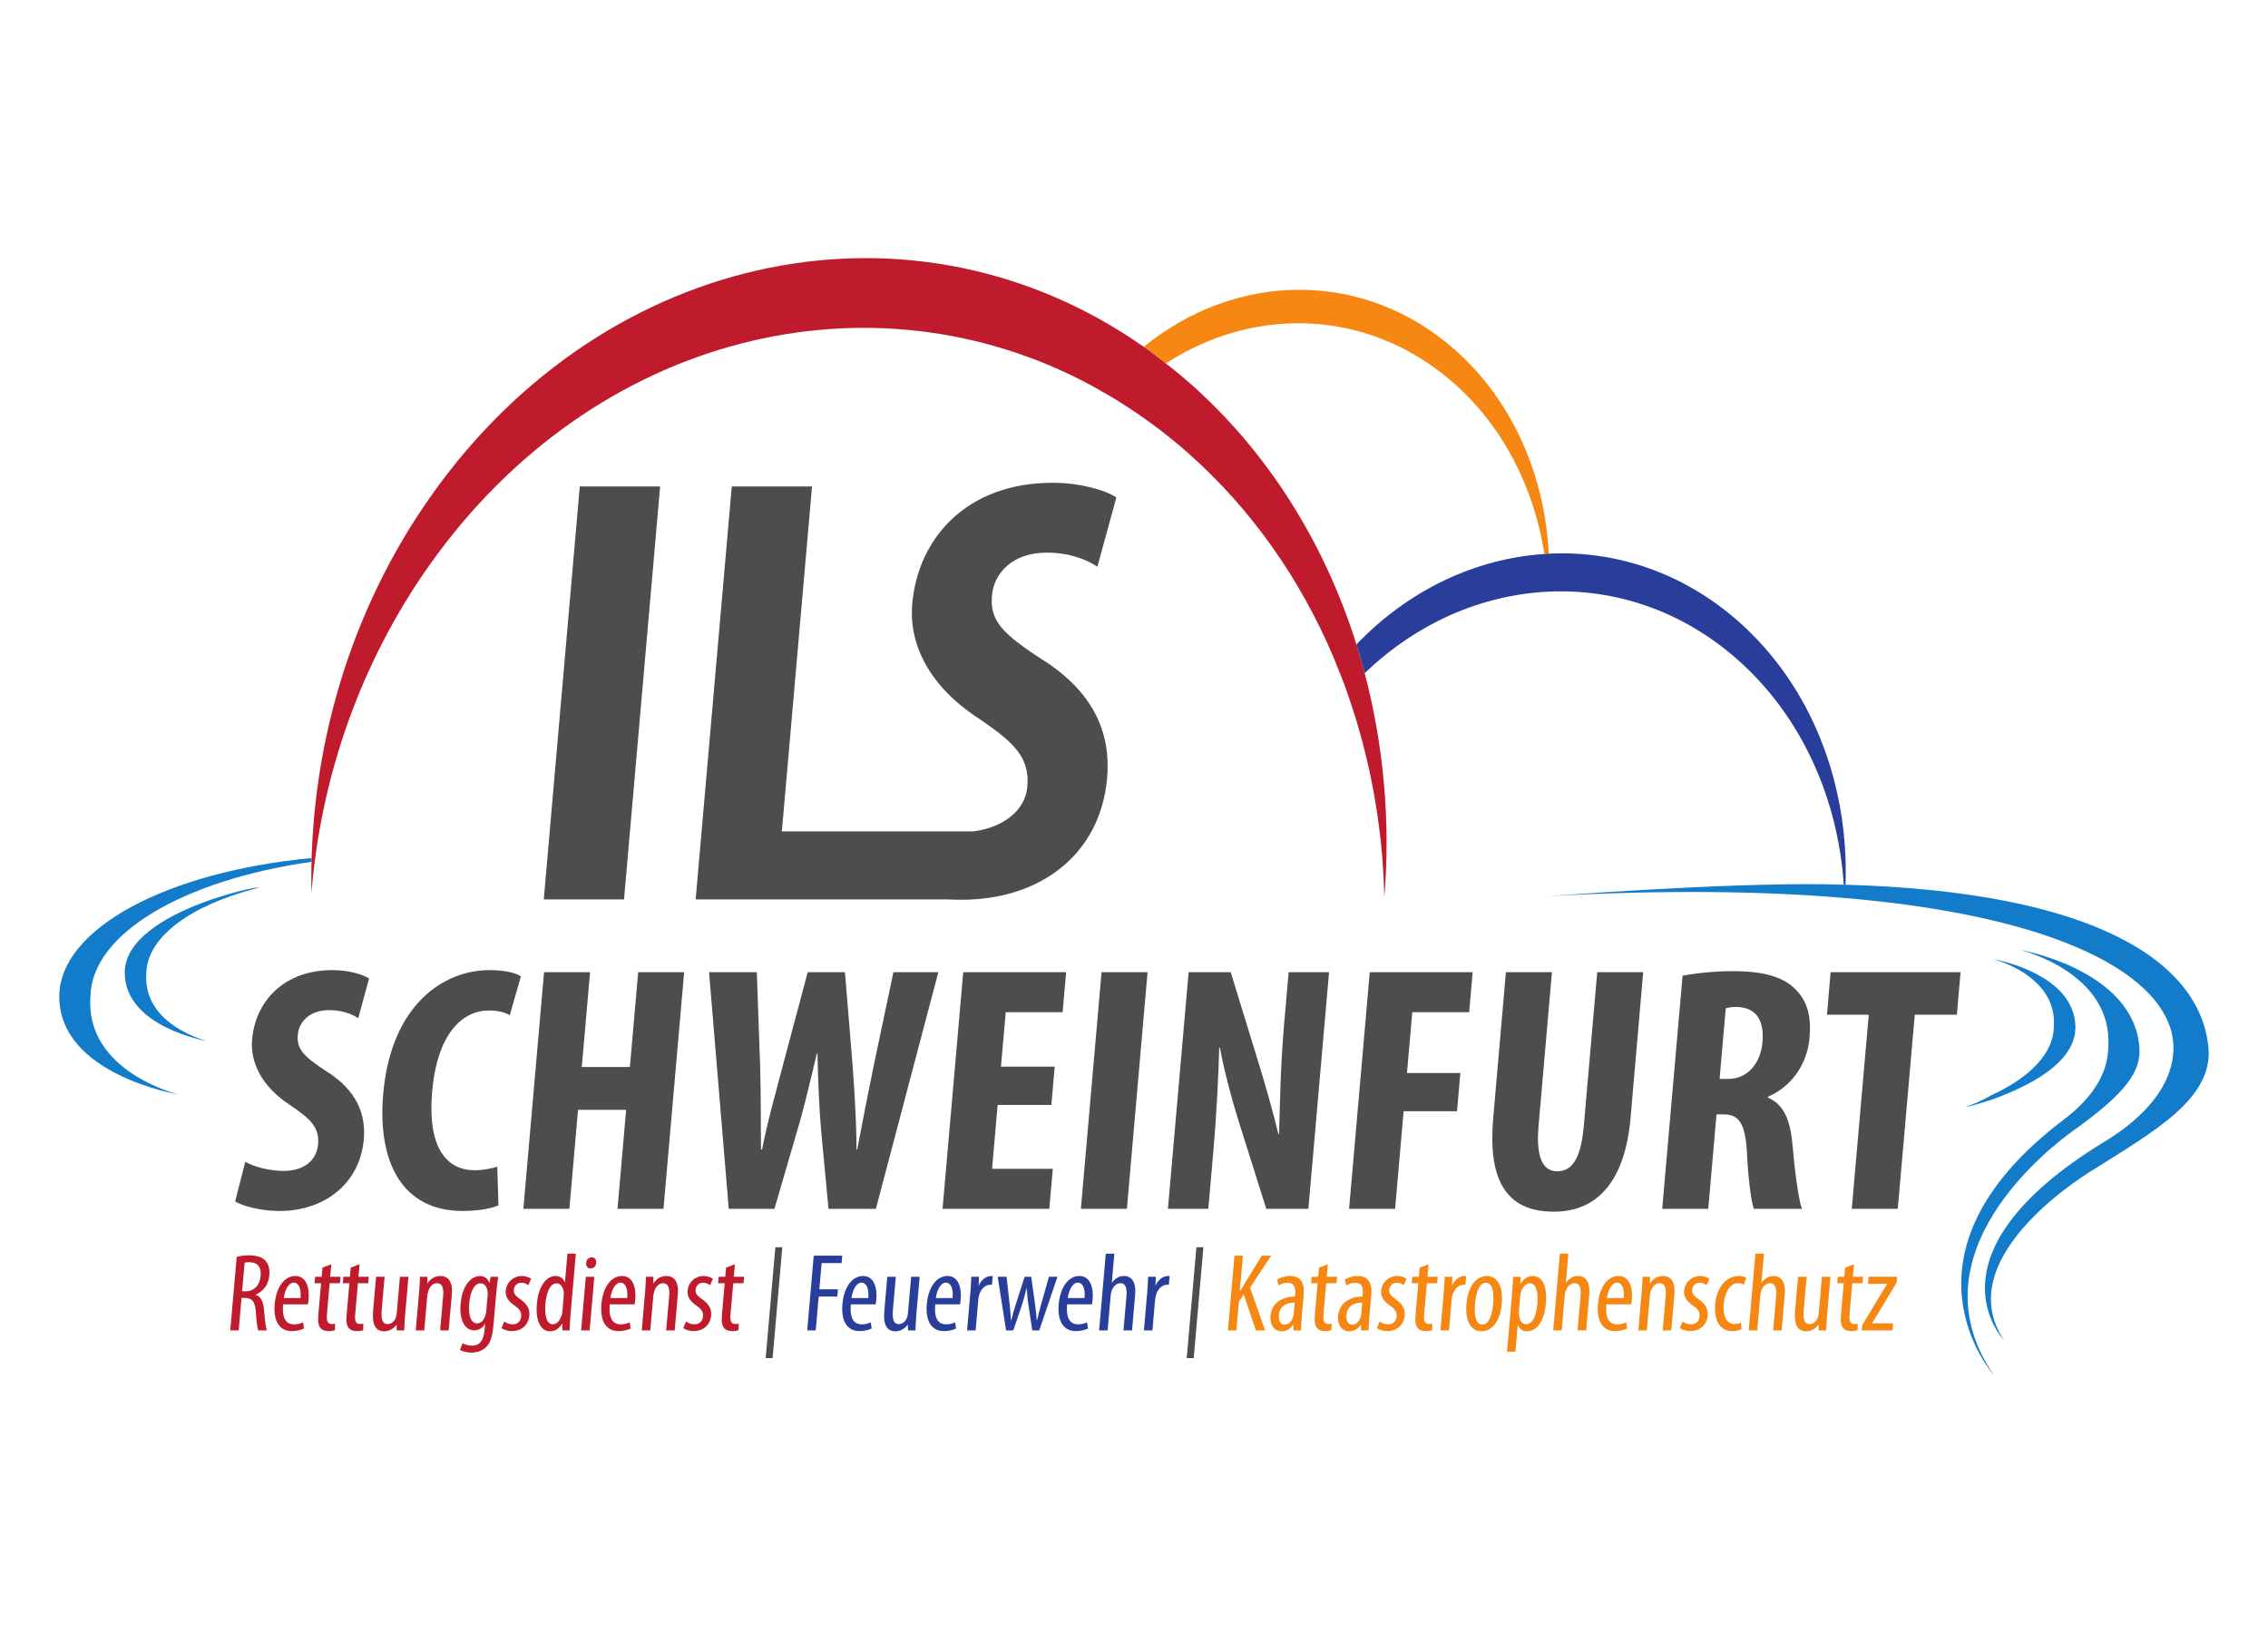 <?xml version="1.0" encoding="UTF-8" standalone="no"?>
<!-- Created with Inkscape (http://www.inkscape.org/) -->
<svg xmlns:dc="http://purl.org/dc/elements/1.1/" xmlns:cc="http://creativecommons.org/ns#" xmlns:rdf="http://www.w3.org/1999/02/22-rdf-syntax-ns#" xmlns:svg="http://www.w3.org/2000/svg" xmlns="http://www.w3.org/2000/svg" xmlns:sodipodi="http://sodipodi.sourceforge.net/DTD/sodipodi-0.dtd" xmlns:inkscape="http://www.inkscape.org/namespaces/inkscape" id="svg4099" version="1.1" inkscape:version="0.48.3.1 r9886" width="604.925" height="435.55" xml:space="preserve" sodipodi:docname="110919_Logo.pdf">
  <defs id="defs4103"></defs>
  <g id="g4107" inkscape:groupmode="layer" inkscape:label="110919_Logo" transform="matrix(1.25,0,0,-1.25,0,435.55)">
    <g id="g4109" transform="matrix(0.08,0,0,0.08,140.868,-101.372)">
      <path d="m -1602.685,2964.415 c 0,-208.624 318.044,-260.929 318.044,-260.929 0,0 -249.559,60.364 -234.966,260.929 2.417,168.355 248.289,310.895 589.496,359.69 0.06,3.302 0.192,6.629 0.255,9.931 -384.296,-36.031 -672.829,-187.774 -672.829,-369.621" style="fill:#127bca;fill-opacity:1;fill-rule:nonzero;stroke:none" id="path4111" inkscape:connector-curvature="0"></path>
      <path d="m 1020.201,3862.757 c -111.248,71.855 -140.892,106.275 -135.295,171.63 5.199,58.831 54.065,114.308 145.719,114.308 60.416,0 106.249,-17.938 135.495,-37.539 l 50.668,184.707 c -29.506,19.523 -96.37,39.125 -169.992,39.125 -228.659,0 -359.282,-146.985 -374.576,-323.451 -8.886,-99.775 38.275,-215.825 180.565,-307.281 87.903,-60.364 133.537,-99.697 126.552,-179.715 -5.514,-62.964 -62.829,-108.718 -143.946,-119.273 l -510.856,0 80.478,919.92 -214.078,0 -96.339,-1101.403 669.842,0 c 12.754,-0.546 25.581,-0.936 38.457,-0.936 214.135,0 371.675,123.562 389.197,324.569 10.217,116.023 -32.366,227.055 -171.89,315.34 z m -1330.668,-638.973 214.018,0 96.279,1101.403 -214.27,0 -96.027,-1101.403" style="fill:#4f4c4c;fill-opacity:1;fill-rule:nonzero;stroke:none" id="path4113" inkscape:connector-curvature="0"></path>
      <path d="m 1348.54,4653.239 c 238.832,155.33 543.357,145.348 767.475,-51.812 133.467,-117.479 215.097,-281.102 242.315,-456.32 3.951,0.26 7.799,0.598 11.672,0.78 -10.451,208 -95.772,407.654 -251.44,544.787 -243.849,214.499 -582.794,207.376 -828.853,6.941 0.936,-0.65 1.898,-1.222 2.86,-1.872 18.978,-13.388 37.513,-27.92 55.971,-42.505" style="fill:#f68712;fill-opacity:1;fill-rule:nonzero;stroke:none" id="path4115" inkscape:connector-curvature="0"></path>
      <path d="m 1879.028,3827.116 c -0.728,2.73 -1.274,5.485 -2.054,8.241 -6.135,22.929 -12.998,45.65 -20.122,68.241 -1.378,4.393 -2.47,8.891 -3.873,13.232 -84.905,262.567 -232.983,501.399 -442.36,685.715 -15.676,13.778 -31.612,26.829 -47.6,39.697 -4.784,3.821 -9.723,7.201 -14.48,10.997 -18.458,14.584 -36.993,29.116 -55.971,42.505 -0.962,0.65 -1.924,1.222 -2.86,1.872 -606.319,425.358 -1427.856,266.7 -1897.146,-392.394 -225.126,-316.25 -330.483,-694.788 -322.674,-1064.097 25.011,308.425 129.791,614.484 317.474,878.117 436.277,612.976 1176.9,792.978 1766.201,473.426 7.045,-3.796 13.96,-8.111 20.953,-12.088 13.492,-7.643 27.089,-15.182 40.425,-23.345 3.224,-1.976 6.343,-4.16 9.567,-6.135 62.47,-39.021 123.068,-83.553 180.963,-134.481 172.176,-151.483 302.81,-339.933 390.964,-548.115 3.302,-7.747 6.161,-15.676 9.333,-23.475 6.733,-16.482 13.518,-32.912 19.68,-49.654 2.158,-5.849 4.056,-11.854 6.161,-17.756 62.08,-174.516 95.902,-360.444 99.827,-548.713 16.716,202.54 -1.664,405.549 -52.409,598.21" style="fill:#bf1b2c;fill-opacity:1;fill-rule:nonzero;stroke:none" id="path4117" inkscape:connector-curvature="0"></path>
      <path d="m 3743.824,2636.596 c 74.403,56.153 117.453,121.665 118.467,191.622 14.584,200.539 -234.984,260.929 -234.984,260.929 0,0 303.901,-52.773 318.044,-260.929 4.237,-62.652 -33.51,-119.143 -175.686,-220.686 -63.406,-45.312 -433.573,-329.664 -212.965,-651.894 0,0 -287.992,321.527 187.124,680.958" style="fill:#127bca;fill-opacity:1;fill-rule:nonzero;stroke:none" id="path4119" inkscape:connector-curvature="0"></path>
      <path d="m 3548.719,2700.574 c 46.014,21.005 84.229,45.494 112.618,72.479 35.277,33.614 55.191,71.127 55.789,110.694 10.165,139.108 -163.077,181.015 -163.077,181.015 0,0 218.554,-36.317 220.686,-181.015 0.832,-55.035 -41.179,-99.905 -96.656,-134.819 -39.801,-25.061 -86.491,-45.052 -129.282,-60.105 0,0 -56.153,-17.522 -63.796,-18.328 -7.669,-0.91 26.751,8.371 63.718,30.078" style="fill:#127bca;fill-opacity:1;fill-rule:nonzero;stroke:none" id="path4121" inkscape:connector-curvature="0"></path>
      <path d="m 2875.014,3966.042 c -148.259,130.425 -327.559,188.71 -505.012,179.845 -3.873,-0.182 -7.721,-0.52 -11.672,-0.78 -181.457,-12.036 -360.366,-94.108 -501.477,-241.509 7.123,-22.591 13.986,-45.312 20.122,-68.241 0.78,-2.756 1.326,-5.511 2.054,-8.241 140.174,134.949 313.65,208.936 488.816,217.436 l 1.352,0.104 c 176.804,8.267 355.271,-50.096 502.958,-180.027 172.67,-151.899 269.092,-371.727 284.794,-601.59 1.534,-0.026 3.094,-0.026 4.627,-0.078 9.333,265.791 -88.727,528.903 -286.562,703.081" style="fill:#293d9b;fill-opacity:1;fill-rule:nonzero;stroke:none" id="path4123" inkscape:connector-curvature="0"></path>
      <path d="m 4129.538,2828.218 c -20.927,227.185 -299.612,415.843 -967.962,434.743 -1.534,0.053 -3.094,0.053 -4.627,0.078 -16.95,0.468 -34.03,0.91 -51.526,1.144 -282.948,3.848 -725.23,-31.534 -740.62,-31.898 313.26,17.418 575.957,13.882 793.758,-4.653 0.338,-0.026 0.676,-0.053 1.066,-0.078 623.895,-53.267 876.531,-230.747 876.531,-399.335 0,-95.226 -70.373,-183.121 -189.256,-253.884 -484.761,-298.546 -262.749,-526.018 -262.749,-526.018 -151.639,227.471 241.899,456.762 241.899,456.762 157.826,99.515 315.99,187.748 303.486,323.139" style="fill:#127bca;fill-opacity:1;fill-rule:nonzero;stroke:none" id="path4125" inkscape:connector-curvature="0"></path>
      <path d="m -1428.152,3026.729 c 2.163,-144.698 220.687,-181.015 220.687,-181.015 0,0 -173.213,41.907 -163.057,181.015 1.401,96.136 117.046,180.157 289.802,225.729 79.779,21.083 -350.092,-50.876 -347.431,-225.729" style="fill:#127bca;fill-opacity:1;fill-rule:nonzero;stroke:none" id="path4127" inkscape:connector-curvature="0"></path>
      <path d="m 409.582,2273.552 76.04,0 -1.778,-19.809 -53.252,0 -6.094,-69.879 49.698,0 -1.653,-19.212 -49.76,0 -7.869,-90.443 -22.789,0 17.457,199.343" style="fill:#293d9b;fill-opacity:1;fill-rule:nonzero;stroke:none" id="path4129" inkscape:connector-curvature="0"></path>
      <path d="m 554.93,2160.518 c 2.792,28.441 -6.733,41.153 -17.709,41.153 -15.042,0 -24.372,-21.603 -26.972,-41.153 l 44.681,0 z m -46.399,-16.768 c -3.868,-44.038 12.827,-53.345 29.075,-53.345 10.084,0 18.278,2.392 24.047,5.356 l 2.418,-16.534 c -8.319,-4.134 -20.626,-6.837 -32.181,-6.837 -34.334,0 -49.628,28.103 -45.83,71.881 4.061,46.196 26.402,75.104 55.1,75.104 29.002,0 38.072,-30.702 35.35,-62.626 -0.507,-5.615 -1.149,-9.489 -1.716,-12.998 l -66.263,0" style="fill:#293d9b;fill-opacity:1;fill-rule:nonzero;stroke:none" id="path4131" inkscape:connector-curvature="0"></path>
      <path d="m 682.943,2113.23 c -1.329,-15.676 -1.461,-28.362 -2.163,-39.021 l -19.791,0 -0.447,15.104 -0.64,0 c -4.752,-7.253 -16.625,-17.47 -31.989,-17.47 -24.879,0 -33.185,19.498 -30.018,54.957 l 7.809,90.546 22.849,0 -7.677,-87.245 c -1.97,-22.591 0.122,-39.073 15.801,-39.073 13.386,0 20.311,12.478 22.087,18.925 1.198,3.9 1.96,8.215 2.348,13.024 l 8.257,94.368 22.716,0 -9.14,-104.117" style="fill:#293d9b;fill-opacity:1;fill-rule:nonzero;stroke:none" id="path4133" inkscape:connector-curvature="0"></path>
      <path d="m 779.924,2160.518 c 2.792,28.441 -6.723,41.153 -17.649,41.153 -15.101,0 -24.372,-21.603 -26.912,-41.153 l 44.561,0 z m -46.337,-16.768 c -3.931,-44.038 12.764,-53.345 29.072,-53.345 10.035,0 18.159,2.392 24.12,5.356 l 2.415,-16.534 c -8.376,-4.134 -20.696,-6.837 -32.311,-6.837 -34.274,0 -49.568,28.103 -45.759,71.881 4.063,46.196 26.402,75.104 55.03,75.104 29.002,0 38.142,-30.702 35.35,-62.626 -0.447,-5.615 -1.149,-9.489 -1.646,-12.998 l -66.271,0" style="fill:#293d9b;fill-opacity:1;fill-rule:nonzero;stroke:none" id="path4135" inkscape:connector-curvature="0"></path>
      <path d="m 827.784,2180.38 c 1.076,12.062 1.453,26.283 2.093,36.967 l 20.371,0 -0.762,-22.773 0.567,0 c 5.912,13.622 18.98,24.801 32.314,24.801 1.768,0 3.229,0 4.692,-0.286 l -2.03,-23.059 c -1.401,0 -2.925,0 -4.692,0 -14.543,0 -26.28,-13.31 -30.089,-29.558 -0.954,-3.873 -1.586,-8.267 -1.971,-12.972 l -6.915,-79.29 -22.789,0 9.211,106.171" style="fill:#293d9b;fill-opacity:1;fill-rule:nonzero;stroke:none" id="path4137" inkscape:connector-curvature="0"></path>
      <path d="m 923.93,2217.347 7.75,-70.087 c 1.646,-15.442 3.169,-30.806 3.676,-45.572 l 1.209,0 c 3.361,14.766 8.316,31.378 12.824,44.922 l 22.718,70.737 17.457,0 9.658,-68.631 c 2.08,-15.936 4.056,-31.04 5.121,-47.028 l 1.144,0 c 3.12,15.052 6.993,29.87 11.698,46.144 l 19.654,69.515 22.799,0 -48.64,-143.138 -18.582,0 -10.409,69.541 c -2.345,13.778 -3.299,26.595 -4.253,42.843 l -0.632,0 c -3.879,-16.872 -7.747,-30.13 -12.125,-43.778 l -23.163,-68.605 -19.232,0 -22.401,143.138 23.73,0" style="fill:#293d9b;fill-opacity:1;fill-rule:nonzero;stroke:none" id="path4139" inkscape:connector-curvature="0"></path>
      <path d="m 1131.857,2160.518 c 2.73,28.441 -6.733,41.153 -17.704,41.153 -15.104,0 -24.359,-21.603 -26.985,-41.153 l 44.688,0 z m -46.456,-16.768 c -3.821,-44.038 12.816,-53.345 29.116,-53.345 10.035,0 18.172,2.392 24.073,5.356 l 2.392,-16.534 c -8.293,-4.134 -20.667,-6.837 -32.288,-6.837 -34.212,0 -49.498,28.103 -45.702,71.881 4.003,46.196 26.335,75.104 55.087,75.104 28.934,0 38.085,-30.702 35.304,-62.626 -0.468,-5.615 -1.092,-9.489 -1.716,-12.998 l -66.266,0" style="fill:#293d9b;fill-opacity:1;fill-rule:nonzero;stroke:none" id="path4141" inkscape:connector-curvature="0"></path>
      <path d="m 1188.53,2278.881 22.799,0 -6.733,-77.21 0.572,0 c 3.405,4.991 8.241,9.489 13.258,12.738 5.329,3.224 11.361,4.965 19.368,4.965 18.016,0 32.158,-14.194 29.012,-50.225 l -8.267,-94.94 -22.773,0 7.981,92.262 c 1.534,17.392 -0.884,33.64 -16.248,33.64 -10.659,0 -19.342,-7.669 -24.125,-22.721 -0.884,-2.938 -1.508,-7.045 -1.82,-10.659 l -8.137,-92.522 -22.721,0 17.834,204.672" style="fill:#293d9b;fill-opacity:1;fill-rule:nonzero;stroke:none" id="path4143" inkscape:connector-curvature="0"></path>
      <path d="m 1299.406,2180.38 c 1.144,12.062 1.404,26.283 2.106,36.967 l 20.381,0 -0.832,-22.773 0.572,0 c 5.901,13.622 19.03,24.801 32.444,24.801 1.69,0 3.224,0 4.627,-0.286 l -1.976,-23.059 c -1.534,0 -3.042,0 -4.757,0 -14.532,0 -26.283,-13.31 -30.156,-29.558 -0.884,-3.873 -1.586,-8.267 -2.028,-12.972 l -6.837,-79.29 -22.799,0 9.255,106.171" style="fill:#293d9b;fill-opacity:1;fill-rule:nonzero;stroke:none" id="path4145" inkscape:connector-curvature="0"></path>
      <path d="m 1448.887,2296.065 -25.841,-295.79 -18.666,0 25.841,295.79 18.666,0" style="fill:#4f4c4c;fill-opacity:1;fill-rule:nonzero;stroke:none" id="path4147" inkscape:connector-curvature="0"></path>
      <path d="m 1531.764,2273.552 22.487,0 -8.319,-94.706 0.572,0 c 5.511,8.319 10.165,16.326 14.532,23.995 l 43.519,70.711 25.087,0 -56.309,-85.243 40.113,-114.1 -24.619,0 -32.366,96.136 -12.946,-19.212 -6.655,-76.924 -22.539,0 17.444,199.343" style="fill:#f68712;fill-opacity:1;fill-rule:nonzero;stroke:none" id="path4149" inkscape:connector-curvature="0"></path>
      <path d="m 1692.346,2148.404 c -11.881,0 -39.541,-2.34 -42.245,-33.458 -1.664,-18.925 7.201,-25.399 15.182,-25.399 10.061,0 18.926,7.357 22.929,21.577 0.78,2.73 1.352,5.615 1.586,8.345 l 2.548,28.934 z m 18.536,-41.751 c -0.962,-10.893 -1.768,-23.241 -1.456,-32.444 l -20.381,0 -0.13,15.104 -0.806,0 c -7.253,-10.971 -17.834,-17.47 -30.286,-17.47 -18.848,0 -32.314,15.936 -30.156,40.763 3.119,36.109 33.224,51.785 65.564,52.045 l 0.338,4.497 c 1.69,19.16 -2.236,32.236 -20.017,32.236 -8.813,0 -17.002,-2.73 -24.307,-7.409 l -3.614,15.936 c 6.603,4.497 20.121,9.463 34.238,9.463 28.648,0 39.281,-18.561 36.421,-50.538 l -5.407,-62.184" style="fill:#f68712;fill-opacity:1;fill-rule:nonzero;stroke:none" id="path4151" inkscape:connector-curvature="0"></path>
      <path d="m 1780.813,2250.701 -2.912,-33.354 27.556,0 -1.586,-17.236 -27.505,0 -7.331,-85.165 c -1.664,-18.588 4.367,-23.605 12.582,-23.605 3.9,0 6.811,0.312 9.307,0.936 l -0.442,-17.548 c -4.212,-1.43 -9.593,-2.34 -16.976,-2.34 -9.203,0 -17.002,2.34 -21.681,8.605 -5.381,6.525 -7.253,16.17 -5.511,36.161 l 7.279,82.956 -17.47,0 1.482,17.236 17.444,0 2.184,24.281 23.579,9.073" style="fill:#f68712;fill-opacity:1;fill-rule:nonzero;stroke:none" id="path4153" inkscape:connector-curvature="0"></path>
      <path d="m 1872.659,2148.404 c -11.802,0 -39.489,-2.34 -42.219,-33.458 -1.56,-18.925 7.253,-25.399 15.182,-25.399 10.087,0 19.029,7.357 22.903,21.577 0.91,2.73 1.404,5.615 1.586,8.345 l 2.548,28.934 z m 18.562,-41.751 c -0.91,-10.893 -1.742,-23.241 -1.352,-32.444 l -20.433,0 -0.13,15.104 -0.91,0 c -7.149,-10.971 -17.808,-17.47 -30.182,-17.47 -18.848,0 -32.236,15.936 -30.156,40.763 3.172,36.109 33.172,51.785 65.434,52.045 l 0.286,4.497 c 1.742,19.16 -2.054,32.236 -19.913,32.236 -8.787,0 -17.002,-2.73 -24.177,-7.409 l -3.666,15.936 c 6.525,4.497 20.043,9.463 34.238,9.463 28.648,0 39.177,-18.561 36.395,-50.538 l -5.433,-62.184" style="fill:#f68712;fill-opacity:1;fill-rule:nonzero;stroke:none" id="path4155" inkscape:connector-curvature="0"></path>
      <path d="m 1918.803,2097.84 c 4.783,-3.276 13.31,-7.435 22.487,-7.435 12.66,0 21.707,7.981 22.825,20.719 0.884,10.919 -2.236,18.432 -15.936,28.206 -17.626,11.803 -26.517,24.125 -25.113,40.425 1.976,23.345 20.616,39.619 42.713,39.619 11.283,0 19.264,-3.821 24.801,-7.383 l -7.331,-17.132 c -5.277,3.796 -11.049,6.525 -18.692,6.525 -12.192,0 -19.081,-8.943 -19.939,-18.406 -0.806,-9.385 2.288,-14.792 15.65,-24.489 15.598,-10.659 27.323,-23.683 25.711,-43.544 -2.522,-28.622 -23.319,-42.557 -46.872,-42.557 -10.399,0 -21.655,3.328 -27.349,8.267 l 7.045,17.184" style="fill:#f68712;fill-opacity:1;fill-rule:nonzero;stroke:none" id="path4157" inkscape:connector-curvature="0"></path>
      <path d="m 2049.359,2250.701 -2.99,-33.354 27.505,0 -1.534,-17.236 -27.427,0 -7.383,-85.165 c -1.742,-18.588 4.394,-23.605 12.66,-23.605 3.796,0 6.707,0.312 9.177,0.936 l -0.364,-17.548 c -4.237,-1.43 -9.645,-2.34 -17.002,-2.34 -9.203,0 -17.08,2.34 -21.785,8.605 -5.329,6.525 -7.149,16.17 -5.407,36.161 l 7.253,82.956 -17.444,0 1.534,17.236 17.522,0 2.002,24.281 23.683,9.073" style="fill:#f68712;fill-opacity:1;fill-rule:nonzero;stroke:none" id="path4159" inkscape:connector-curvature="0"></path>
      <path d="m 2090.408,2180.38 c 1.17,12.062 1.326,26.283 2.106,36.967 l 20.433,0 -0.884,-22.773 0.572,0 c 5.927,13.622 19.108,24.801 32.288,24.801 1.872,0 3.328,0 4.783,-0.286 l -1.976,-23.059 c -1.456,0 -2.938,0 -4.757,0 -14.428,0 -26.413,-13.31 -30.13,-29.558 -0.962,-3.873 -1.664,-8.267 -2.002,-12.972 l -6.915,-79.29 -22.773,0 9.255,106.171" style="fill:#f68712;fill-opacity:1;fill-rule:nonzero;stroke:none" id="path4161" inkscape:connector-curvature="0"></path>
      <path d="m 2173.441,2145.726 c -2.028,-23.683 -0.702,-55.919 19.913,-55.919 19.628,0 26.621,33.458 28.492,55.919 2.002,21.941 0.78,55.659 -19.316,55.659 -20.381,0 -27.192,-33.718 -29.09,-55.659 z m 71.257,0 c -4.809,-55.321 -31.898,-73.883 -54.073,-73.883 -25.763,0 -44.35,23.423 -40.087,73.571 4.627,52.149 29.896,73.96 54.463,73.96 25.685,0 43.96,-23.943 39.697,-73.649" style="fill:#f68712;fill-opacity:1;fill-rule:nonzero;stroke:none" id="path4163" inkscape:connector-curvature="0"></path>
      <path d="m 2290.556,2126.567 c -0.26,-4.211 -0.26,-8.397 0.234,-11.932 2.652,-20.381 12.686,-23.943 18.899,-23.943 18.952,0 27.297,26.049 29.844,54.723 2.73,29.584 -2.288,54.463 -20.615,54.463 -10.425,0 -20.953,-12.713 -23.293,-25.711 -0.78,-3.276 -1.456,-7.097 -1.794,-10.918 l -3.276,-36.681 z m -18.38,46.144 c 2.002,21.863 2.132,34.575 2.678,44.636 l 20.252,0 -0.494,-18.302 0.546,0 c 9.281,15.052 21.031,20.329 32.236,20.329 25.165,0 39.073,-26.308 35.017,-73.311 -4.653,-53.267 -28.388,-74.221 -50.876,-74.221 -13.518,0 -20.511,8.501 -23.709,16.508 l -0.598,0 -6.265,-70.893 -22.305,0 13.518,155.252" style="fill:#f68712;fill-opacity:1;fill-rule:nonzero;stroke:none" id="path4165" inkscape:connector-curvature="0"></path>
      <path d="m 2399.639,2278.881 22.773,0 -6.785,-77.21 0.728,0 c 3.458,4.991 8.319,9.489 13.18,12.738 5.329,3.224 11.386,4.965 19.42,4.965 18.015,0 32.184,-14.194 29.064,-50.225 l -8.267,-94.94 -22.825,0 7.981,92.262 c 1.534,17.392 -0.858,33.64 -16.248,33.64 -10.711,0 -19.238,-7.669 -24.177,-22.721 -0.806,-2.938 -1.586,-7.045 -1.846,-10.659 l -8.059,-92.522 -22.643,0 17.704,204.672" style="fill:#f68712;fill-opacity:1;fill-rule:nonzero;stroke:none" id="path4167" inkscape:connector-curvature="0"></path>
      <path d="m 2569.917,2160.518 c 2.86,28.441 -6.655,41.153 -17.574,41.153 -15.104,0 -24.437,-21.603 -26.855,-41.153 l 44.428,0 z m -46.274,-16.768 c -3.873,-44.038 12.764,-53.345 28.96,-53.345 10.087,0 18.302,2.392 24.229,5.356 l 2.34,-16.534 c -8.267,-4.134 -20.59,-6.837 -32.158,-6.837 -34.264,0 -49.68,28.103 -45.884,71.881 4.056,46.196 26.361,75.104 55.061,75.104 29.168,0 38.163,-30.702 35.512,-62.626 -0.572,-5.615 -1.274,-9.489 -1.82,-12.998 l -66.24,0" style="fill:#f68712;fill-opacity:1;fill-rule:nonzero;stroke:none" id="path4169" inkscape:connector-curvature="0"></path>
      <path d="m 2618.245,2180.38 c 1.534,16.82 1.326,25.451 2.002,36.967 l 19.757,0 -0.26,-17.47 0.572,0 c 7.227,11.542 19.419,19.497 34.472,19.497 19.835,0 33.432,-14.506 30.364,-49.03 l -8.345,-96.136 -22.799,0 7.903,91.898 c 1.482,17.236 -0.208,34.004 -16.846,34.004 -9.385,0 -19.368,-7.903 -23.241,-22.981 -1.196,-3.536 -1.872,-7.981 -2.34,-13.05 l -7.851,-89.871 -22.695,0 9.307,106.171" style="fill:#f68712;fill-opacity:1;fill-rule:nonzero;stroke:none" id="path4171" inkscape:connector-curvature="0"></path>
      <path d="m 2726.807,2097.84 c 4.705,-3.276 13.362,-7.435 22.487,-7.435 12.687,0 21.655,7.981 22.851,20.719 0.884,10.919 -2.158,18.432 -15.936,28.206 -17.626,11.803 -26.595,24.125 -25.139,40.425 1.976,23.345 20.642,39.619 42.843,39.619 11.153,0 19.134,-3.821 24.749,-7.383 l -7.487,-17.132 c -5.199,3.796 -10.841,6.525 -18.588,6.525 -12.037,0 -19.03,-8.943 -19.939,-18.406 -0.754,-9.385 2.366,-14.792 15.624,-24.489 15.598,-10.659 27.505,-23.683 25.711,-43.544 -2.418,-28.622 -23.189,-42.557 -46.794,-42.557 -10.269,0 -21.655,3.328 -27.401,8.267 l 7.019,17.184" style="fill:#f68712;fill-opacity:1;fill-rule:nonzero;stroke:none" id="path4173" inkscape:connector-curvature="0"></path>
      <path d="m 2884.295,2077.693 c -5.329,-2.964 -14.064,-5.303 -24.255,-5.303 -31.222,0 -50.148,25.165 -46.066,72.453 3.588,41.075 27.349,74.532 63.12,74.532 7.721,0 15.832,-2.028 19.498,-4.419 l -5.849,-18.64 c -2.886,1.534 -8.527,3.796 -15.988,3.796 -23.163,0 -35.486,-27.193 -37.955,-55.269 -2.912,-33.458 7.929,-53.501 29.038,-53.501 5.927,0 11.335,1.144 16.56,3.925 l 1.898,-17.574" style="fill:#f68712;fill-opacity:1;fill-rule:nonzero;stroke:none" id="path4175" inkscape:connector-curvature="0"></path>
      <path d="m 2921.236,2278.881 22.721,0 -6.681,-77.21 0.52,0 c 3.562,4.991 8.293,9.489 13.336,12.738 5.251,3.224 11.335,4.965 19.342,4.965 18.016,0 32.184,-14.194 28.934,-50.225 l -8.241,-94.94 -22.643,0 7.929,92.262 c 1.508,17.392 -0.832,33.64 -16.196,33.64 -10.659,0 -19.367,-7.669 -24.229,-22.721 -0.884,-2.938 -1.482,-7.045 -1.794,-10.659 l -8.137,-92.522 -22.643,0 17.782,204.672" style="fill:#f68712;fill-opacity:1;fill-rule:nonzero;stroke:none" id="path4177" inkscape:connector-curvature="0"></path>
      <path d="m 3112.286,2113.23 c -1.352,-15.676 -1.534,-28.362 -2.184,-39.021 l -19.861,0 -0.572,15.104 -0.572,0 c -4.705,-7.253 -16.56,-17.47 -31.82,-17.47 -24.853,0 -33.354,19.498 -30.182,54.957 l 7.877,90.546 22.955,0 -7.799,-87.245 c -1.846,-22.591 0.078,-39.073 15.728,-39.073 13.414,0 20.381,12.478 22.253,18.925 1.118,3.9 1.794,8.215 2.262,13.024 l 8.267,94.368 22.773,0 -9.125,-104.117" style="fill:#f68712;fill-opacity:1;fill-rule:nonzero;stroke:none" id="path4179" inkscape:connector-curvature="0"></path>
      <path d="m 3184.063,2250.701 -2.938,-33.354 27.297,0 -1.378,-17.236 -27.453,0 -7.461,-85.165 c -1.534,-18.588 4.367,-23.605 12.608,-23.605 3.873,0 6.993,0.312 9.463,0.936 l -0.442,-17.548 c -4.237,-1.43 -9.515,-2.34 -17.002,-2.34 -9.151,0 -16.95,2.34 -21.785,8.605 -5.407,6.525 -7.149,16.17 -5.407,36.161 l 7.201,82.956 -17.392,0 1.586,17.236 17.34,0 2.08,24.281 23.683,9.073" style="fill:#f68712;fill-opacity:1;fill-rule:nonzero;stroke:none" id="path4181" inkscape:connector-curvature="0"></path>
      <path d="m 3206.186,2088.04 53.059,88.779 c 4.004,7.045 9.593,14.792 13.05,21.031 l 0,0.624 -50.927,0 1.638,18.873 76.326,0 -1.274,-15.052 -52.383,-87.349 c -4.628,-7.045 -9.463,-14.74 -13.258,-21.265 l -0.078,-0.624 55.867,0 -1.586,-18.848 -81.76,0 1.326,13.83" style="fill:#f68712;fill-opacity:1;fill-rule:nonzero;stroke:none" id="path4183" inkscape:connector-curvature="0"></path>
      <path d="m 325.743,2296.065 -25.895,-295.79 -18.473,0 25.776,295.79 18.593,0" style="fill:#4f4c4c;fill-opacity:1;fill-rule:nonzero;stroke:none" id="path4185" inkscape:connector-curvature="0"></path>
      <path d="m -1115.054,2178.612 9.77,0 c 21.65,0 37.513,15.962 39.544,39.931 2.03,23.085 -6.154,37.227 -30.403,37.565 -4.763,0 -9.2,-0.338 -12.187,-1.222 l -6.723,-76.274 z m -14.41,91.898 c 9.71,2.73 21.64,3.9 32.81,3.9 19.875,0 34.274,-4.16 43.799,-14.246 8.816,-9.957 11.8,-23.345 10.409,-38.943 -2.163,-25.529 -15.486,-42.037 -36.364,-51.499 l -0.073,-0.572 c 14.35,-4.497 20.881,-18.666 22.726,-44.663 2.348,-27.322 4.692,-44.142 7.11,-50.278 l -23.041,0 c -2.418,5.927 -4.692,24.801 -6.286,49.056 -2.093,27.556 -9.842,37.565 -29.379,37.565 l -8.826,0 -7.555,-86.621 -22.534,0 17.202,196.301" style="fill:#bf1b2c;fill-opacity:1;fill-rule:nonzero;stroke:none" id="path4187" inkscape:connector-curvature="0"></path>
      <path d="m -959.308,2160.518 c 2.732,28.441 -6.793,41.153 -17.771,41.153 -15.039,0 -24.31,-21.603 -26.972,-41.153 l 44.743,0 z m -46.459,-16.768 c -3.808,-44.038 12.827,-53.345 29.075,-53.345 10.084,0 18.278,2.392 24.117,5.356 l 2.407,-16.534 c -8.316,-4.134 -20.626,-6.837 -32.241,-6.837 -34.274,0 -49.568,28.103 -45.819,71.881 4.123,46.196 26.402,75.104 55.152,75.104 29.002,0 38.08,-30.702 35.288,-62.626 -0.447,-5.615 -1.076,-9.489 -1.716,-12.998 l -66.263,0" style="fill:#bf1b2c;fill-opacity:1;fill-rule:nonzero;stroke:none" id="path4189" inkscape:connector-curvature="0"></path>
      <path d="m -877.174,2250.701 -2.984,-33.354 27.538,0 -1.583,-17.236 -27.419,0 -7.362,-85.165 c -1.646,-18.588 4.388,-23.605 12.634,-23.605 3.806,0 6.731,0.312 9.2,0.936 l -0.315,-17.548 c -4.318,-1.43 -9.647,-2.34 -17.072,-2.34 -9.211,0 -16.947,2.34 -21.71,8.605 -5.332,6.525 -7.17,16.17 -5.454,36.161 l 7.3,82.956 -17.527,0 1.596,17.236 17.454,0 2.093,24.281 23.61,9.073" style="fill:#bf1b2c;fill-opacity:1;fill-rule:nonzero;stroke:none" id="path4191" inkscape:connector-curvature="0"></path>
      <path d="m -801.843,2250.701 -2.914,-33.354 27.479,0 -1.523,-17.236 -27.419,0 -7.484,-85.165 c -1.656,-18.588 4.378,-23.605 12.754,-23.605 3.871,0 6.723,0.312 9.203,0.936 l -0.377,-17.548 c -4.193,-1.43 -9.647,-2.34 -17.01,-2.34 -9.211,0 -16.95,2.34 -21.712,8.605 -5.329,6.525 -7.107,16.17 -5.392,36.161 l 7.302,82.956 -17.517,0 1.451,17.236 17.527,0 2.093,24.281 23.54,9.073" style="fill:#bf1b2c;fill-opacity:1;fill-rule:nonzero;stroke:none" id="path4193" inkscape:connector-curvature="0"></path>
      <path d="m -680.553,2113.23 c -1.269,-15.676 -1.523,-28.362 -2.215,-39.021 l -19.739,0 -0.447,15.104 -0.629,0 c -4.763,-7.253 -16.573,-17.47 -31.989,-17.47 -24.819,0 -33.198,19.498 -30.089,54.957 l 7.929,90.546 22.656,0 -7.544,-87.245 c -1.908,-22.591 0.192,-39.073 15.801,-39.073 13.334,0 20.311,12.478 22.087,18.925 1.209,3.9 1.838,8.215 2.348,13.024 l 8.184,94.368 22.859,0 -9.211,-104.117" style="fill:#bf1b2c;fill-opacity:1;fill-rule:nonzero;stroke:none" id="path4195" inkscape:connector-curvature="0"></path>
      <path d="m -642.725,2180.38 c 1.461,16.82 1.328,25.451 2.03,36.967 l 19.864,0 -0.315,-17.47 0.507,0 c 7.24,11.542 19.487,19.497 34.596,19.497 19.794,0 33.258,-14.506 30.333,-49.03 l -8.439,-96.136 -22.726,0 8.002,91.898 c 1.523,17.236 -0.315,34.004 -16.887,34.004 -9.455,0 -19.295,-7.903 -23.223,-22.981 -1.209,-3.536 -1.848,-7.981 -2.418,-13.05 l -7.869,-89.871 -22.719,0 9.263,106.171" style="fill:#bf1b2c;fill-opacity:1;fill-rule:nonzero;stroke:none" id="path4197" inkscape:connector-curvature="0"></path>
      <path d="m -460.119,2167.954 c 0.255,3.614 0.315,7.409 -0.325,10.347 -1.583,9.775 -5.839,21.577 -18.848,21.577 -16.503,0 -27.359,-22.227 -30.089,-53.813 -3.229,-36.395 6.863,-53.008 20.826,-53.008 7.1,0 16.178,3.302 22.149,20.486 1.583,4.393 2.223,8.813 2.54,13.024 l 3.746,41.387 z m 15.861,-75.468 c -3.299,-37.591 -9.26,-51.733 -19.669,-62.34 -9.403,-9.515 -23.233,-15.026 -39.481,-15.026 -12.187,0 -23.673,2.912 -30.658,7.045 l 6.853,17.704 c 5.332,-2.886 14.543,-6.239 26.028,-6.239 18.026,0 30.273,11.257 33.065,43.804 l 1.331,14.532 -0.632,0 c -5.717,-11.309 -16.815,-17.47 -29.002,-17.47 -25.459,0 -39.481,28.622 -35.868,70.607 4.63,52.747 30.466,74.272 51.731,74.272 15.109,0 21.325,-9.983 25.134,-17.99 l 0.567,0 2.6,15.962 20.129,0 c -1.149,-9.853 -3.242,-22.487 -5.21,-44.636 l -6.918,-80.226" style="fill:#bf1b2c;fill-opacity:1;fill-rule:nonzero;stroke:none" id="path4199" inkscape:connector-curvature="0"></path>
      <path d="m -416.016,2097.84 c 4.7,-3.276 13.271,-7.435 22.401,-7.435 12.705,0 21.712,7.981 22.859,20.719 0.884,10.919 -2.296,18.432 -15.933,28.206 -17.649,11.803 -26.595,24.125 -25.204,40.425 2.03,23.345 20.696,39.619 42.783,39.619 11.301,0 19.173,-3.821 24.879,-7.383 l -7.422,-17.132 c -5.272,3.796 -10.978,6.525 -18.666,6.525 -12.187,0 -19.102,-8.943 -19.924,-18.406 -0.894,-9.385 2.212,-14.792 15.608,-24.489 15.546,-10.659 27.549,-23.683 25.773,-43.544 -2.61,-28.622 -23.296,-42.557 -46.846,-42.557 -10.409,0 -21.699,3.328 -27.479,8.267 l 7.17,17.184" style="fill:#bf1b2c;fill-opacity:1;fill-rule:nonzero;stroke:none" id="path4201" inkscape:connector-curvature="0"></path>
      <path d="m -257.537,2162.598 c 0.252,2.938 0.577,6.551 0.577,9.463 -0.252,15.104 -7.929,27.817 -18.978,27.817 -18.788,0 -27.674,-26.283 -30.151,-54.775 -2.6,-30.156 2.925,-54.411 19.487,-54.411 7.108,0 17.202,3.874 24.057,24.619 0.822,2.626 1.391,5.927 1.716,9.515 l 3.291,37.773 z m 32.626,116.283 -14.855,-170.408 c -0.824,-9.697 -1.393,-26.023 -1.778,-34.264 l -19.609,0 0.192,17.756 -0.954,0 c -5.584,-10.087 -16.563,-20.122 -31.927,-20.122 -23.925,0 -39.096,25.997 -35.036,73.259 4.448,50.59 27.491,74.272 49.383,74.272 10.724,0 20.311,-4.731 24.819,-16.768 l 0.629,0 6.663,76.274 22.472,0" style="fill:#bf1b2c;fill-opacity:1;fill-rule:nonzero;stroke:none" id="path4203" inkscape:connector-curvature="0"></path>
      <path d="m -210.826,2074.209 12.442,143.138 22.786,0 -12.562,-143.138 -22.666,0 z m 40.245,180.105 c -0.822,-8.891 -6.601,-14.792 -15.172,-14.792 -7.422,0 -12.562,5.901 -11.74,14.792 0.762,8.839 7.11,14.87 14.595,14.87 8.316,0 13.079,-6.031 12.317,-14.87" style="fill:#bf1b2c;fill-opacity:1;fill-rule:nonzero;stroke:none" id="path4205" inkscape:connector-curvature="0"></path>
      <path d="m -88.01,2160.518 c 2.73,28.441 -6.723,41.153 -17.641,41.153 -15.109,0 -24.372,-21.603 -27.102,-41.153 l 44.743,0 z m -46.459,-16.768 c -3.871,-44.038 12.887,-53.345 29.194,-53.345 9.962,0 18.156,2.392 24.057,5.356 l 2.407,-16.534 c -8.379,-4.134 -20.686,-6.837 -32.304,-6.837 -34.274,0 -49.505,28.103 -45.697,71.881 4.001,46.196 26.343,75.104 55.09,75.104 28.942,0 38.02,-30.702 35.288,-62.626 -0.507,-5.615 -1.136,-9.489 -1.776,-12.998 l -66.26,0" style="fill:#bf1b2c;fill-opacity:1;fill-rule:nonzero;stroke:none" id="path4207" inkscape:connector-curvature="0"></path>
      <path d="m -39.898,2180.38 c 1.523,16.82 1.331,25.451 2.033,36.967 l 19.862,0 -0.315,-17.47 0.629,0 c 7.18,11.542 19.368,19.497 34.466,19.497 19.864,0 33.32,-14.506 30.273,-49.03 l -8.316,-96.136 -22.778,0 7.991,91.898 c 1.464,17.236 -0.315,34.004 -16.817,34.004 -9.452,0 -19.295,-7.903 -23.296,-22.981 -1.198,-3.536 -1.838,-7.981 -2.345,-13.05 l -7.869,-89.871 -22.718,0 9.2,106.171" style="fill:#bf1b2c;fill-opacity:1;fill-rule:nonzero;stroke:none" id="path4209" inkscape:connector-curvature="0"></path>
      <path d="m 68.823,2097.84 c 4.763,-3.276 13.334,-7.435 22.461,-7.435 12.634,0 21.712,7.981 22.848,20.719 0.894,10.919 -2.282,18.432 -15.923,28.206 -17.576,11.803 -26.535,24.125 -25.204,40.425 2.03,23.345 20.636,39.619 42.845,39.619 11.168,0 19.173,-3.821 24.816,-7.383 l -7.482,-17.132 c -5.272,3.796 -10.929,6.525 -18.606,6.525 -12.247,0 -19.162,-8.943 -19.984,-18.406 -0.772,-9.385 2.212,-14.792 15.668,-24.489 15.549,-10.659 27.489,-23.683 25.773,-43.544 -2.477,-28.622 -23.233,-42.557 -46.966,-42.557 -10.409,0 -21.58,3.328 -27.359,8.267 l 7.11,17.184" style="fill:#bf1b2c;fill-opacity:1;fill-rule:nonzero;stroke:none" id="path4211" inkscape:connector-curvature="0"></path>
      <path d="m 199.313,2250.701 -2.914,-33.354 27.479,0 -1.461,-17.236 -27.551,0 -7.484,-85.165 c -1.583,-18.588 4.51,-23.605 12.754,-23.605 3.881,0 6.855,0.312 9.273,0.936 l -0.387,-17.548 c -4.243,-1.43 -9.645,-2.34 -17.01,-2.34 -9.2,0 -17.007,2.34 -21.699,8.605 -5.402,6.525 -7.24,16.17 -5.465,36.161 l 7.24,82.956 -17.454,0 1.523,17.236 17.394,0 2.153,24.281 23.61,9.073" style="fill:#bf1b2c;fill-opacity:1;fill-rule:nonzero;stroke:none" id="path4213" inkscape:connector-curvature="0"></path>
      <path d="m -1106.676,2523.927 c 23.985,-14.012 67.277,-24.307 101.863,-24.307 57.123,0 88.724,29.974 92.41,71.101 3.941,45.936 -22.147,68.475 -72.546,103.077 -81.614,52.357 -108.526,118.909 -103.581,176.05 8.826,101.231 83.587,185.383 214.657,185.383 42.143,0 80.538,-11.231 97.425,-22.435 l -28.942,-105.833 c -16.765,11.231 -43.097,21.525 -77.756,21.525 -52.357,0 -80.478,-31.846 -83.392,-65.538 -3.239,-37.513 13.711,-57.089 77.553,-98.345 79.909,-50.512 104.343,-114.23 98.504,-180.677 -10.024,-115.218 -101.866,-191.102 -224.619,-191.102 -50.519,0 -98.117,13.128 -118.618,25.295 l 27.042,105.807" style="fill:#4f4c4c;fill-opacity:1;fill-rule:nonzero;stroke:none" id="path4215" inkscape:connector-curvature="0"></path>
      <path d="m -431.369,2407.799 c -18.413,-8.397 -53.701,-14.974 -95.845,-14.974 -162.032,0 -227.216,132.011 -211.598,311.857 20.756,237.87 160.823,330.548 283.577,330.548 43.027,0 72.354,-8.397 83.707,-16.768 l -29.511,-103.077 c -13.516,6.603 -28.88,12.141 -56.044,12.141 -69.297,0 -137.408,-59.819 -151.116,-216.293 -13.069,-150.729 38.974,-209.845 113.928,-209.845 20.563,0 44.369,4.654 59.782,9.489 l 3.12,-103.077" style="fill:#4f4c4c;fill-opacity:1;fill-rule:nonzero;stroke:none" id="path4217" inkscape:connector-curvature="0"></path>
      <path d="m -187.021,3029.693 -22.087,-252.896 128.338,0 22.087,252.896 122.621,0 -55.162,-631.174 -122.621,0 23.041,263.971 -128.328,0 -23.041,-263.971 -122.754,0 55.162,631.174 122.744,0" style="fill:#4f4c4c;fill-opacity:1;fill-rule:nonzero;stroke:none" id="path4219" inkscape:connector-curvature="0"></path>
      <path d="m 182.873,2398.518 -52.552,631.174 127.444,0 8.886,-251.934 c 2.163,-72.167 1.401,-144.282 2.225,-221.076 l 2.854,0 c 15.231,77.756 35.166,146.101 54.835,222.012 l 66.962,250.998 99.266,0 20.501,-249.152 c 4.885,-71.205 10.024,-141.344 10.349,-223.858 l 1.898,0 c 15.549,82.513 28.882,149.793 43.859,222.896 l 52.675,250.114 119.829,0 -166.543,-631.174 -126.427,0 -19.479,206.908 c -5.147,58.025 -8.254,130.166 -9.972,206.908 l -1.838,0 c -17.831,-75.832 -34.271,-145.972 -52.804,-207.792 l -60.107,-206.024 -121.86,0" style="fill:#4f4c4c;fill-opacity:1;fill-rule:nonzero;stroke:none" id="path4221" inkscape:connector-curvature="0"></path>
      <path d="m 1043.39,2675.617 -143.322,0 -14.847,-170.33 161.965,0 -9.333,-106.769 -284.708,0 55.152,631.174 274.427,0 -9.385,-106.794 -151.691,0 -12.694,-145.14 143.328,0 -8.891,-102.141" style="fill:#4f4c4c;fill-opacity:1;fill-rule:nonzero;stroke:none" id="path4223" inkscape:connector-curvature="0"></path>
      <path d="m 1299.926,3029.693 -55.087,-631.174 -122.757,0 55.165,631.174 122.678,0" style="fill:#4f4c4c;fill-opacity:1;fill-rule:nonzero;stroke:none" id="path4225" inkscape:connector-curvature="0"></path>
      <path d="m 1354.259,2398.518 55.217,631.174 112.28,0 75.885,-247.281 c 15.312,-48.64 38.215,-130.192 51.317,-184.473 l 1.742,0 c 2.184,66.526 3.249,175.998 13.388,292.099 l 12.192,139.654 107.782,0 -55.165,-631.174 -112.332,0 -75.52,239.742 c -16.872,53.293 -37.955,133.831 -48.042,190.01 l -1.924,0 c -1.82,-63.666 -5.511,-161.024 -16.69,-288.459 l -12.374,-141.292 -107.756,0" style="fill:#4f4c4c;fill-opacity:1;fill-rule:nonzero;stroke:none" id="path4227" inkscape:connector-curvature="0"></path>
      <path d="m 1892.599,3029.693 274.369,0 -9.203,-106.794 -151.821,0 -14.038,-162.037 142.306,0 -8.865,-102.037 -142.436,0 -22.721,-260.305 -122.756,0 55.165,631.174" style="fill:#4f4c4c;fill-opacity:1;fill-rule:nonzero;stroke:none" id="path4229" inkscape:connector-curvature="0"></path>
      <path d="m 2378.529,3029.693 -35.745,-410.228 c -8.137,-92.678 16.56,-120.781 49.394,-120.781 35.434,0 63.068,25.243 71.309,120.781 l 35.849,410.228 122.575,0 -33.692,-388.703 c -14.246,-162.115 -83.657,-250.088 -204.49,-250.088 -132.115,0 -175.608,90.833 -161.881,249.179 l 33.9,389.613 122.782,0" style="fill:#4f4c4c;fill-opacity:1;fill-rule:nonzero;stroke:none" id="path4231" inkscape:connector-curvature="0"></path>
      <path d="m 2825.699,2744.925 22.487,0 c 53.345,0 87.011,42.999 91.82,98.372 4.757,54.281 -13.44,91.664 -67.644,93.666 -11.178,0 -23.501,-1.014 -30.234,-3.744 l -16.43,-188.294 z m -98.761,275.331 c 38.995,7.539 88.103,12.166 134.897,12.166 67.513,0 127.566,-10.295 164.689,-46.846 35.278,-34.498 43.805,-76.768 39.021,-131.101 -5.875,-67.436 -44.948,-128.32 -111.188,-157.28 l -0.13,-1.95 c 41.647,-17.704 59.636,-56.985 65.824,-125.434 6.135,-70.191 16.248,-148.129 25.243,-171.292 l -128.268,0 c -6.837,17.652 -15.364,81.318 -18.51,151.613 -4.524,77.756 -22.149,100.243 -62.392,100.243 l -18.718,0 -21.967,-251.856 -122.835,0 54.333,621.737" style="fill:#4f4c4c;fill-opacity:1;fill-rule:nonzero;stroke:none" id="path4233" inkscape:connector-curvature="0"></path>
      <path d="m 3223.552,2916.321 -111.474,0 9.723,113.372 346.588,0 -9.827,-113.372 -112.28,0 -45.338,-517.802 -122.731,0 45.338,517.802" style="fill:#4f4c4c;fill-opacity:1;fill-rule:nonzero;stroke:none" id="path4235" inkscape:connector-curvature="0"></path>
    </g>
  </g>
</svg>
